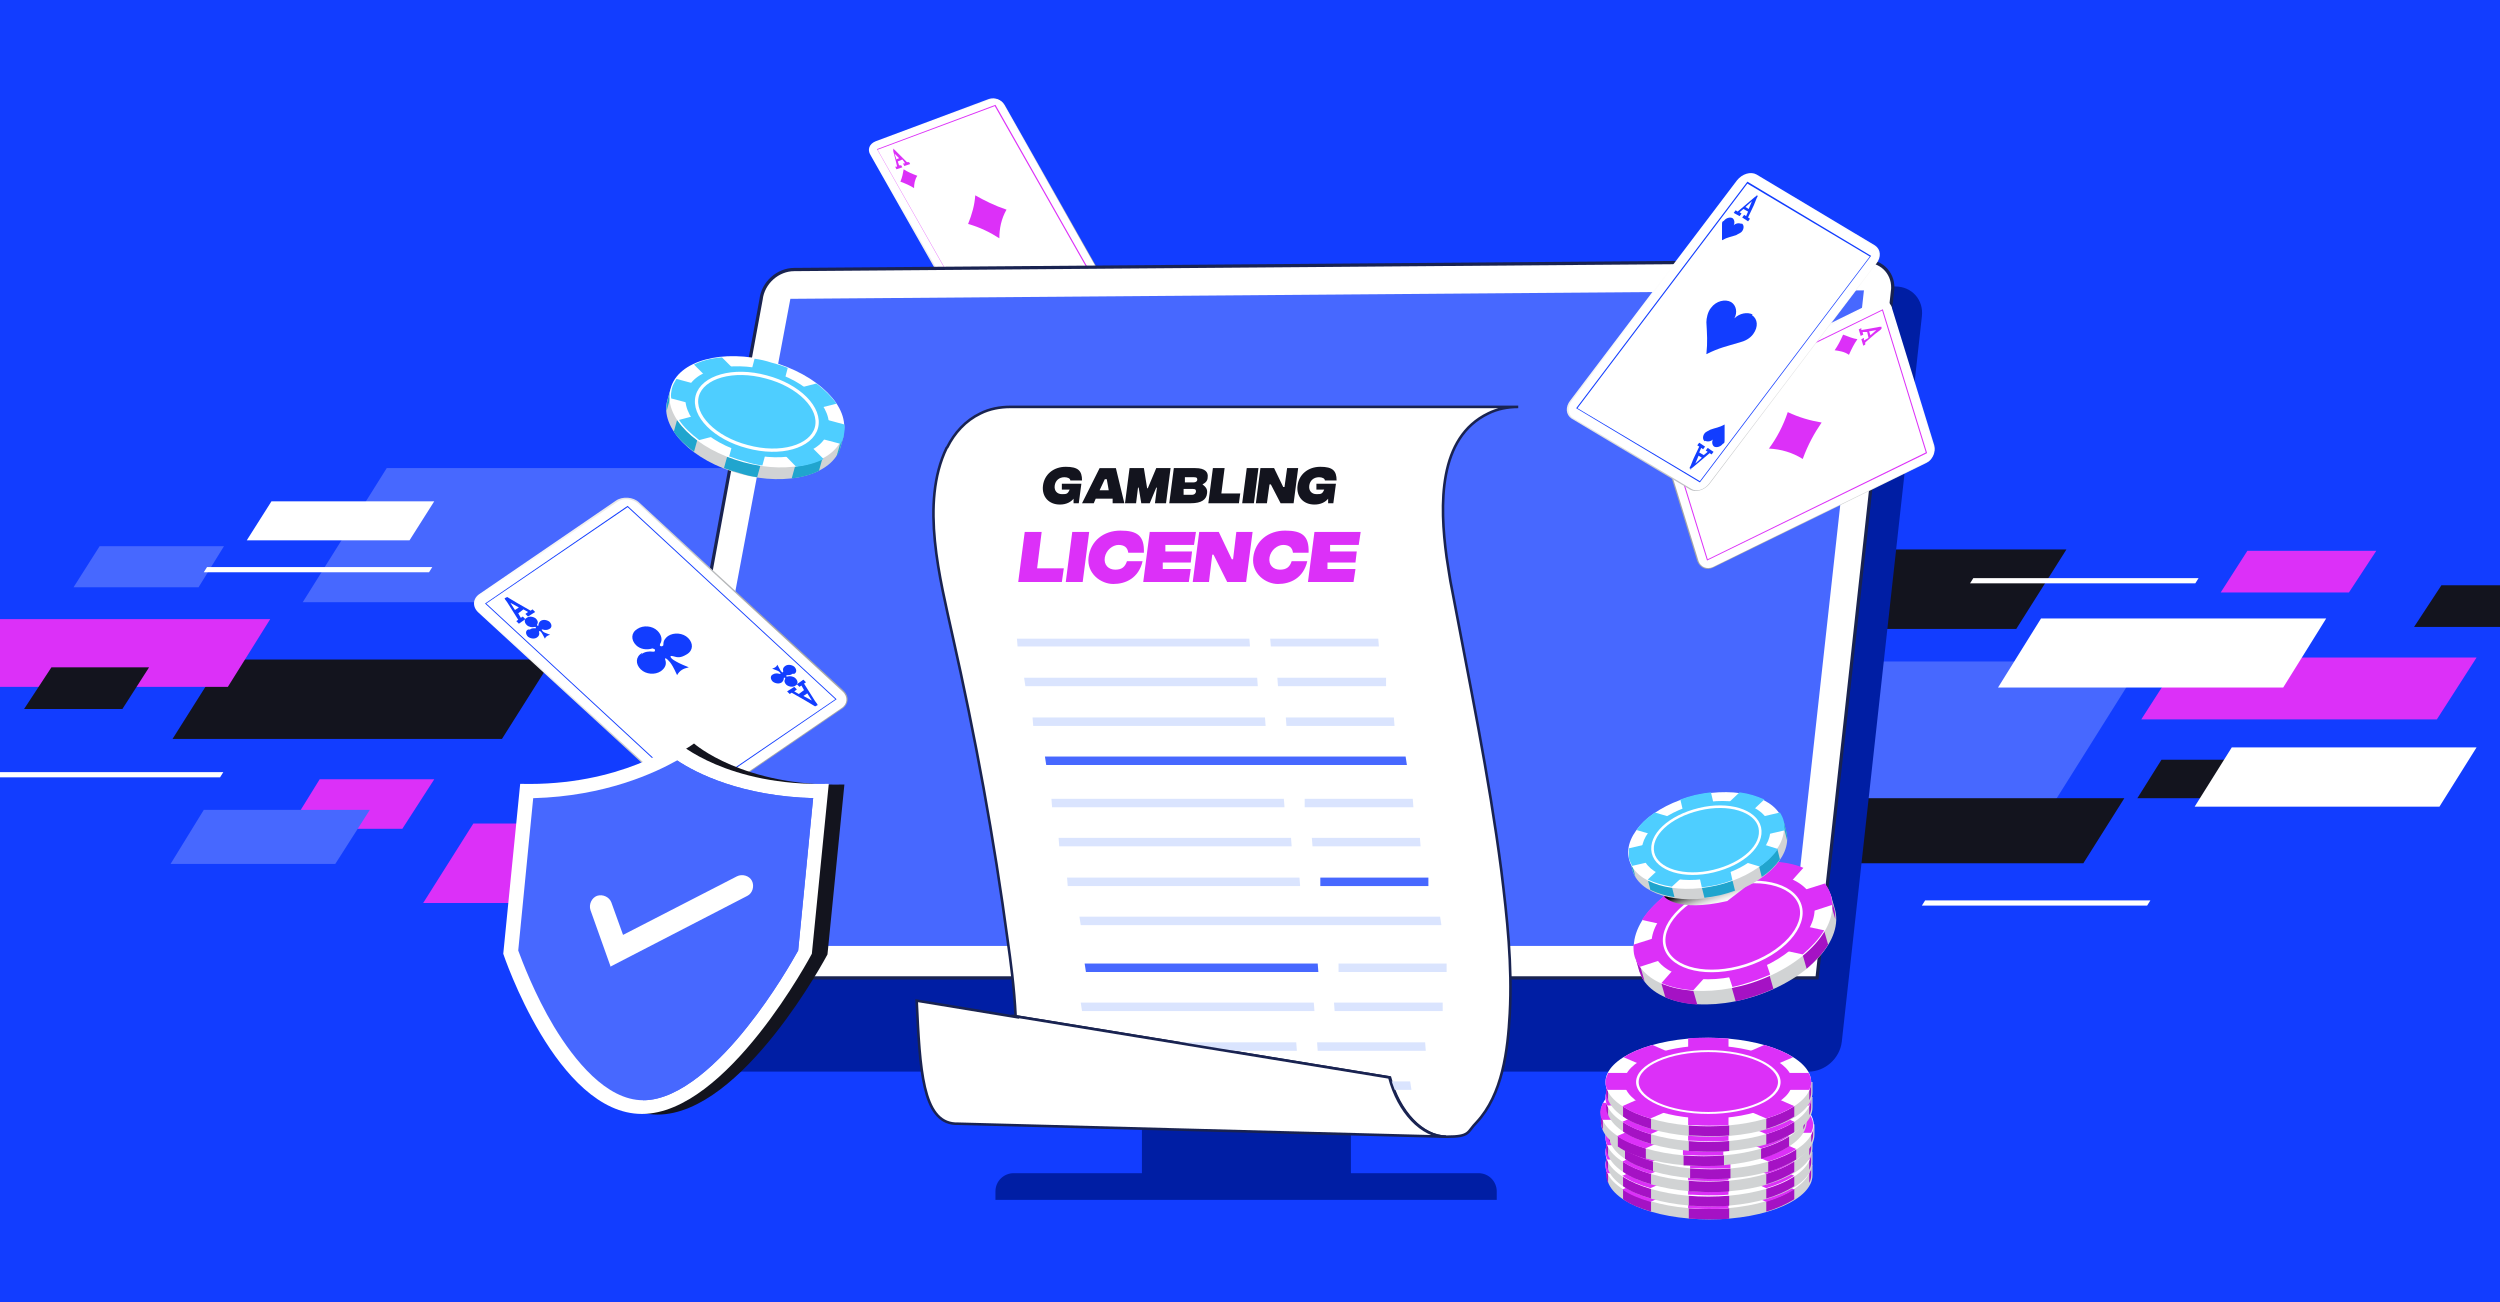 <?xml version="1.0" encoding="UTF-8"?>
<svg xmlns="http://www.w3.org/2000/svg" version="1.1" xmlns:xlink="http://www.w3.org/1999/xlink" viewBox="0 0 384 200">
  <rect x="0" y="0" width="384" height="200" fill="#333333" stroke="none"/>
  <!-- Generator: Adobe Illustrator 29.3.0, SVG Export Plug-In . SVG Version: 2.1.0 Build 146)  -->
  <defs>
    <style>
      .st0 {
        fill: #d1d3d4;
      }

      .st0, .st1, .st2, .st3, .st4, .st5, .st6, .st7 {
        fill-rule: evenodd;
      }

      .st8 {
        fill: url(#Gradient_bez_nazwy_5);
        mix-blend-mode: multiply;
      }

      .st8, .st9 {
        isolation: isolate;
      }

      .st10, .st5 {
        fill: #123dff;
      }

      .st11, .st1, .st12, .st13 {
        fill: #fff;
      }

      .st14, .st6 {
        fill: #dc30f8;
      }

      .st15 {
        stroke-width: .5px;
      }

      .st15, .st16 {
        fill: none;
        stroke: #fff;
      }

      .st15, .st16, .st12, .st13 {
        stroke-miterlimit: 10;
      }

      .st17 {
        fill: #2869eb;
      }

      .st2 {
        fill: url(#Gradient_bez_nazwy_41);
      }

      .st3 {
        fill: url(#Gradient_bez_nazwy_42);
      }

      .st18 {
        fill: #a512c4;
      }

      .st19 {
        fill: #20a5ce;
      }

      .st16 {
        stroke-width: .4px;
      }

      .st4 {
        fill: url(#Gradient_bez_nazwy_43);
      }

      .st20 {
        fill: #4768ff;
      }

      .st21 {
        fill: #dae4fe;
      }

      .st12 {
        stroke-width: .4px;
      }

      .st12, .st13 {
        stroke: #192351;
      }

      .st22 {
        fill: #13141e;
      }

      .st13 {
        stroke-width: .5px;
      }

      .st7 {
        fill: url(#Gradient_bez_nazwy_4);
      }

      .st23 {
        fill: #001ea4;
      }

      .st24 {
        fill: #4eceff;
      }
    </style>
    <linearGradient id="Gradient_bez_nazwy_4" data-name="Gradient bez nazwy 4" x1="134.6" y1="178.3" x2="164.3" y2="161.4" gradientTransform="translate(0 202) scale(1 -1)" gradientUnits="userSpaceOnUse">
      <stop offset="0" stop-color="#fff"/>
      <stop offset=".2" stop-color="#fbfbfb"/>
      <stop offset=".4" stop-color="#efeff0"/>
      <stop offset=".6" stop-color="#dbdcdd"/>
      <stop offset=".8" stop-color="#bfc1c3"/>
      <stop offset="1" stop-color="#a6a8ab"/>
    </linearGradient>
    <linearGradient id="Gradient_bez_nazwy_41" data-name="Gradient bez nazwy 4" x1="68.1" y1="111.3" x2="113" y2="98.7" xlink:href="#Gradient_bez_nazwy_4"/>
    <linearGradient id="Gradient_bez_nazwy_5" data-name="Gradient bez nazwy 5" x1="265.8" y1="62.9" x2="264.4" y2="67" gradientTransform="translate(0 202) scale(1 -1)" gradientUnits="userSpaceOnUse">
      <stop offset="0" stop-color="#fff"/>
      <stop offset=".2" stop-color="#fbfbfb"/>
      <stop offset=".3" stop-color="#f1f1f1"/>
      <stop offset=".4" stop-color="#dfdfdf"/>
      <stop offset=".5" stop-color="#c6c6c6"/>
      <stop offset=".6" stop-color="#a6a6a6"/>
      <stop offset=".7" stop-color="#7f7f7f"/>
      <stop offset=".8" stop-color="#515151"/>
      <stop offset=".9" stop-color="#1c1c1c"/>
      <stop offset="1" stop-color="#000"/>
    </linearGradient>
    <linearGradient id="Gradient_bez_nazwy_42" data-name="Gradient bez nazwy 4" x1="-230" y1="-655.6" x2="-194.7" y2="-675.6" gradientTransform="translate(929.1 315.7) rotate(93.4) scale(1 -1)" xlink:href="#Gradient_bez_nazwy_4"/>
    <linearGradient id="Gradient_bez_nazwy_43" data-name="Gradient bez nazwy 4" x1="261.2" y1="164.2" x2="272.3" y2="122.6" xlink:href="#Gradient_bez_nazwy_4"/>
  </defs>
  <g class="st9">
    <g id="Warstwa_1">
      <path class="st10" d="M416.1-4H-34.6v206.1h450.7V-4h0Z"/>
      <path class="st20" d="M59.3,71.9h84.9l-12.9,20.6H46.5l12.9-20.6Z"/>
      <path class="st14" d="M275.6,109.3h-21.6l4.5-7.1h21.6l-4.5,7.1Z"/>
      <path class="st20" d="M283.8,105.4h-19.2l4-6.3h19.1l-3.9,6.3Z"/>
      <path class="st20" d="M30.5,90.2H11.3l4-6.3h19.1l-3.9,6.3Z"/>
      <path class="st20" d="M215.8,101.6h113.3l-17.2,27.4h-113.3l17.2-27.4Z"/>
      <path class="st14" d="M380.4,101h-45.4l-6.1,9.5h45.4l6.1-9.5Z"/>
      <path class="st22" d="M34.2,101.3h50.6l-7.7,12.2H26.5l7.7-12.2Z"/>
      <path class="st22" d="M266.8,84.4h50.6l-7.7,12.2h-50.6l7.7-12.2Z"/>
      <path class="st14" d="M72.7,126.5h50.6l-7.7,12.2h-50.6l7.7-12.2Z"/>
      <path class="st22" d="M285.1,122.6h41.2l-6.3,10h-41.2l6.3-10Z"/>
      <path class="st11" d="M295.7,138.3h34.6l-.5.8h-34.6l.5-.8Z"/>
      <path class="st11" d="M303.1,88.8h34.6l-.5.8h-34.6l.5-.8Z"/>
      <path class="st11" d="M31.8,87.1h34.6l-.5.8H31.3l.5-.8Z"/>
      <path class="st11" d="M-.3,118.6h34.6l-.5.8H-.7l.5-.8Z"/>
      <path class="st22" d="M342.1,122.6h-13.8l3.7-5.9h13.8l-3.8,5.9Z"/>
      <path class="st14" d="M345.2,84.6h19.8l-4.2,6.4h-19.7l4.1-6.4Z"/>
      <path class="st14" d="M61.9,127.3h-17.5l4.7-7.6h17.6l-4.9,7.6h0Z"/>
      <path class="st20" d="M31.4,124.4h25.4l-5.3,8.3h-25.3l5.1-8.3h0Z"/>
      <path class="st11" d="M313.5,95h43.8l-6.6,10.6h-43.8l6.6-10.6Z"/>
      <path class="st14" d="M-1.4,95.1h42.9l-6.5,10.4H-7.9l6.5-10.4Z"/>
      <path class="st11" d="M374.6,123.9h-37.5l5.7-9.1h37.6l-5.7,9.1h0Z"/>
      <path class="st11" d="M62.9,83h-25l3.8-6h25l-3.8,6h0Z"/>
      <path class="st22" d="M7.9,102.5h15l-4.1,6.4H3.7l4.2-6.4Z"/>
      <path class="st22" d="M375,89.9h15l-4.1,6.4h-15.1l4.2-6.4Z"/>
      <g>
        <path class="st7" d="M134.5,21.7l17.4-6.5c.9-.3,1.9.1,2.4.9l15.2,26.8c.5.8.2,1.7-.8,2.1l-17.4,6.5c-.9.3-1.9-.1-2.4-.9l-15.2-26.8c-.5-.8-.2-1.7.8-2.1h0Z"/>
        <path class="st1" d="M134.6,21.8l17.4-6.5c.8-.3,1.8,0,2.2.8l15.2,26.8c.4.8.1,1.6-.7,1.9l-17.4,6.5c-.8.3-1.8,0-2.2-.8l-15.2-26.8c-.4-.8-.1-1.6.7-1.9Z"/>
        <path class="st6" d="M134.7,22.9l18.2-6.8,15.6,27.5-18.2,6.8-15.6-27.5ZM134.8,23l15.5,27.3,18-6.7-15.5-27.3-18,6.7Z"/>
        <path class="st6" d="M136.9,22.9h.3c0-.1.3.2.3.2l.6.6,1.2,1.2h.3c0-.1.2.3.2.3l-.9.3-.2-.4h.3c0-.1-.4-.6-.4-.6l-.7.3.2.6h.3c0-.1.2.3.2.3l-.9.3-.2-.4h.3c0-.1-.6-2.4-.6-2.4v-.4c-.1,0,0,.1,0,.1ZM137.6,24.5l.5-.2-.7-.7.3.9Z"/>
        <path class="st6" d="M148.7,34.4c.6-1.5,1-2.9,1.1-4.4,1.4.8,3,1.6,4.8,2.2-.8,1.4-1.1,2.9-1.1,4.4-1.4-.9-3-1.7-4.8-2.2Z"/>
        <path class="st6" d="M138.3,27.9c.3-.7.4-1.3.5-1.9.6.4,1.3.7,2.1,1-.4.6-.5,1.3-.5,1.9-.6-.4-1.3-.7-2.1-1Z"/>
      </g>
      <g>
        <g>
          <rect class="st23" x="175.4" y="134.7" width="32.1" height="46.8"/>
          <path class="st23" d="M155.7,180.2h71.4c1.6,0,2.8,1.3,2.8,2.8v1.3h-77v-1.3c0-1.6,1.3-2.8,2.8-2.8Z"/>
        </g>
        <path class="st23" d="M295.2,48.6l-12.3,111.4c-.3,2.6-2.6,4.6-5.1,4.6H105.6c-2.6,0-4.4-2.1-4.1-4.6l19.9-110.1c.3-2.6,2.6-4.6,5.1-4.6l164.6-1.3c2.6,0,4.4,2.1,4.1,4.6Z"/>
        <g>
          <path class="st23" d="M290.7,44.6l-12.3,111.4c-.3,2.6-2.6,4.6-5.1,4.6H101.1c-2.6,0-4.4-2.1-4.1-4.6l19.9-110.1c.3-2.6,2.6-4.6,5.1-4.6l164.6-1.3c2.6,0,4.4,2.1,4.1,4.6Z"/>
          <path class="st13" d="M290.7,44.6l-11.6,105.6H97.7s19.2-104.2,19.2-104.2c.3-2.6,2.6-4.6,5.1-4.6l164.6-1.3c2.6,0,4.4,2.1,4.1,4.6Z"/>
          <polygon class="st20" points="102.7 145.3 275.2 145.3 275.2 145.2 286.3 44.6 121.4 45.9 102.7 145.3"/>
        </g>
      </g>
      <g>
        <g>
          <path class="st12" d="M145.4,68.8c-4.1,8.5-1,20.1.9,28.8,3.5,15.5,6.4,31.3,8.5,47,.4,2.8,1,7.1,1.2,11.5l57.5,9.4c1.4,5.3,5,9.1,8.7,9.1s3.1-.7,4.6-2.2c4-4.3,4.8-11.1,5.1-16.7.4-7.4-.4-14.7-1.3-22-1.9-14.6-4.9-28.9-7.6-43.3-.3-1.4-.5-3-.8-4.8-1.1-8.1-1.3-18.4,6.4-22.1,1.4-.7,3-1,4.6-1h-78c-1.6,0-3.2.3-4.6,1-2.3,1.1-4,3-5.1,5.2Z"/>
          <g>
            <g>
              <polygon class="st21" points="156.3 99.3 192 99.3 191.9 98.1 156.2 98.1 156.3 99.3"/>
              <polygon class="st21" points="195.2 99.3 211.8 99.3 211.7 98.1 195.1 98.1 195.2 99.3"/>
            </g>
            <g>
              <polygon class="st21" points="157.5 105.4 193.2 105.4 193.1 104.1 157.3 104.1 157.5 105.4"/>
              <polygon class="st21" points="196.3 105.4 212.9 105.4 212.9 104.1 196.2 104.1 196.3 105.4"/>
            </g>
            <polygon class="st20" points="160.7 117.5 216.1 117.5 215.9 116.2 160.5 116.2 160.7 117.5"/>
            <g>
              <polygon class="st21" points="158.7 111.5 194.4 111.5 194.3 110.2 158.6 110.2 158.7 111.5"/>
              <polygon class="st21" points="197.6 111.5 214.2 111.5 214.1 110.2 197.5 110.2 197.6 111.5"/>
            </g>
            <g>
              <polygon class="st21" points="161.6 124 197.3 124 197.2 122.7 161.5 122.7 161.6 124"/>
              <polygon class="st21" points="200.4 124 217.1 124 217 122.7 200.4 122.7 200.4 124"/>
            </g>
            <g>
              <polygon class="st21" points="162.7 130 198.4 130 198.3 128.7 162.6 128.7 162.7 130"/>
              <polygon class="st21" points="201.6 130 218.2 130 218.1 128.7 201.5 128.7 201.6 130"/>
            </g>
            <polygon class="st21" points="166 142.1 221.4 142.1 221.2 140.8 165.8 140.8 166 142.1"/>
            <g>
              <polygon class="st21" points="164 136.1 199.7 136.1 199.6 134.8 163.9 134.8 164 136.1"/>
              <polygon class="st20" points="202.8 136.1 219.4 136.1 219.4 134.8 202.8 134.8 202.8 136.1"/>
            </g>
            <g>
              <polygon class="st20" points="166.8 149.3 202.5 149.3 202.4 148 166.6 148 166.8 149.3"/>
              <polygon class="st21" points="205.6 149.3 222.2 149.3 222.2 148 205.6 148 205.6 149.3"/>
            </g>
            <g>
              <polygon class="st21" points="166.2 155.3 201.9 155.3 201.8 154 166 154 166.2 155.3"/>
              <polygon class="st21" points="205 155.3 221.6 155.3 221.6 154 204.9 154 205 155.3"/>
            </g>
            <polygon class="st21" points="161.4 167.4 216.8 167.4 216.6 166.1 161.2 166.1 161.4 167.4"/>
            <g>
              <polygon class="st21" points="163.5 161.4 199.2 161.4 199.1 160.1 163.4 160.1 163.5 161.4"/>
              <polygon class="st21" points="202.4 161.4 219 161.4 218.9 160.1 202.3 160.1 202.4 161.4"/>
            </g>
            <g>
              <path class="st22" d="M165.9,77.3h-1v-.7c-.4.5-1.1.9-2.1.9-1.7,0-2.8-1.2-2.6-2.9.2-1.7,1.6-2.9,3.5-2.9s2.5.6,2.5,2.1h-1.8c0-.3-.4-.5-.9-.5-.8,0-1.4.5-1.5,1.3-.1.8.4,1.3,1.1,1.3s.9,0,1.2-.7h-1.2v-.9h3l-.4,3Z"/>
              <path class="st22" d="M170.6,76.6h-2.3l-.3.7h-1.8l2.7-5.4h2.5l1.3,5.4h-1.8v-.7ZM170.3,75.3l-.3-1.7h-.3l-.8,1.7h1.4Z"/>
              <path class="st22" d="M173.5,71.9h2.2l.5,3.1h.1l1.3-3.1h2.2l-.7,5.4h-1.7l.3-2.4h-.1l-1,2.4h-1.3l-.4-2.4h-.1l-.3,2.4h-1.7l.7-5.4Z"/>
              <path class="st22" d="M185.4,75.8c-.1.9-.8,1.5-2.5,1.5h-3.3l.7-5.4h3.3c1.6,0,2,.7,1.9,1.4,0,.6-.4.9-.8,1.1h0c.5.4.8.7.7,1.4ZM183.7,75.5c0-.2,0-.4-.5-.4h-1.4v.9c-.1,0,1.3,0,1.3,0,.4,0,.6-.3.6-.5ZM182,73.3v.8c-.1,0,1.3,0,1.3,0,.4,0,.6-.2.6-.4,0-.2,0-.4-.5-.4h-1.4Z"/>
              <path class="st22" d="M186.3,71.9h1.8l-.5,3.9h2.9l-.2,1.5h-4.7l.7-5.4Z"/>
              <path class="st22" d="M191.5,71.9h1.8l-.7,5.4h-1.8l.7-5.4Z"/>
              <path class="st22" d="M193.7,71.9h2l1.4,2.9h.2l.4-2.9h1.7l-.7,5.4h-2l-1.5-2.9h-.2l-.4,2.9h-1.7l.7-5.4Z"/>
              <path class="st22" d="M205,77.3h-1v-.7c-.4.5-1.1.9-2.1.9-1.7,0-2.8-1.2-2.6-2.9.2-1.7,1.6-2.9,3.5-2.9s2.5.6,2.5,2.1h-1.8c0-.3-.4-.5-.9-.5-.8,0-1.4.5-1.5,1.3-.1.8.4,1.3,1.1,1.3s.9,0,1.2-.7h-1.2v-.9h3l-.4,3Z"/>
            </g>
            <g>
              <path class="st14" d="M157.4,81.7h2.6l-.7,5.6h4.1l-.3,2.1h-6.7l1-7.7Z"/>
              <path class="st14" d="M164.7,81.7h2.6l-1,7.7h-2.6l1-7.7Z"/>
              <path class="st14" d="M167.2,85.6c.3-2.5,2.3-4.1,4.9-4.1s3.7.8,3.6,3.4h-2.4c-.1-.8-.6-1.2-1.5-1.2s-1.9.8-2.1,1.9c-.2,1.2.6,1.9,1.6,1.9s1.5-.4,1.8-1.3h2.4c-.6,2.6-2.6,3.5-4.5,3.5s-4.1-1.6-3.8-4.1Z"/>
              <path class="st14" d="M176.7,81.7h7l-.3,2h-4.4v1c-.1,0,4.1,0,4.1,0l-.2,1.7h-4.3v1c-.1,0,4.3,0,4.3,0l-.3,2h-7l1-7.7Z"/>
              <path class="st14" d="M184.3,81.7h2.9l2,4.2h.2l.5-4.2h2.5l-1,7.7h-2.9l-2.1-4.2h-.2l-.5,4.2h-2.5l1-7.7Z"/>
              <path class="st14" d="M192.5,85.6c.3-2.5,2.3-4.1,4.9-4.1s3.7.8,3.6,3.4h-2.4c-.1-.8-.6-1.2-1.5-1.2s-1.9.8-2.1,1.9c-.2,1.2.6,1.9,1.6,1.9s1.5-.4,1.8-1.3h2.4c-.6,2.6-2.6,3.5-4.5,3.5s-4.1-1.6-3.8-4.1Z"/>
              <path class="st14" d="M202,81.7h7l-.3,2h-4.4v1c-.1,0,4.1,0,4.1,0l-.2,1.7h-4.3v1c-.1,0,4.3,0,4.3,0l-.3,2h-7l1-7.7Z"/>
            </g>
          </g>
        </g>
        <path class="st12" d="M156,156.2l-15.2-2.5c.5,10.6.9,18.6,5.9,18.9h.3s75.1,2,75.1,2h0c-3.7,0-7.3-3.8-8.7-9.1l-57.5-9.4Z"/>
      </g>
      <g>
        <path class="st2" d="M73.7,91.2l20.9-14.3c1-.7,2.7-.6,3.6.3l31.3,28.8c1,.9.9,2.2-.2,2.9l-20.9,14.3c-1,.7-2.7.6-3.6-.3l-31.3-28.8c-1-.9-.9-2.2.2-2.9Z"/>
        <path class="st1" d="M73.9,91.4l20.9-14.3c1-.7,2.4-.5,3.3.3l31.3,28.8c.9.8.8,2-.2,2.6l-20.9,14.3c-1,.7-2.4.5-3.3-.3l-31.3-28.8c-.9-.8-.8-2,.2-2.6Z"/>
        <path class="st5" d="M74.5,92.7l21.9-15,32.1,29.7-21.9,15-32.1-29.7ZM74.7,92.7l31.9,29.5,21.7-14.8-31.9-29.5-21.7,14.8Z"/>
        <path class="st5" d="M77.5,91.9l.4-.2.5.3,1,.6,2.1,1.2.3-.2.4.4-1.1.7-.4-.4.4-.3-.7-.4-.8.6.4.7.3-.2.4.4-1,.7-.4-.4.3-.2-1.7-2.7-.3-.4h0ZM79.1,93.7l.6-.4-1.3-.7.7,1.1h0Z"/>
        <path class="st5" d="M125.6,108.3l-.4.2-.5-.3-1-.6-2.1-1.2-.3.2-.4-.4,1.1-.7.4.4-.4.3.7.4.8-.6-.4-.7-.3.2-.4-.4,1-.7.4.4-.3.2,1.7,2.7.3.4h0ZM124,106.5l-.6.4,1.3.7-.7-1.1h0Z"/>
        <path class="st5" d="M98.5,100.5c.5-.4,1.2-.5,1.8-.4.1,0,.2,0,.2,0,.1-.1.2-.3,0-.4-.2-.1-.3-.1-.3-.1-.9.3-1.9.1-2.5-.5-.8-.8-.8-1.9.2-2.5.9-.6,2.3-.5,3.1.3.6.6.8,1.4.4,2,0,.1-.1.2,0,.3.1.1.3.1.4,0,.1,0,.1-.2.1-.3,0-.5.3-.9.7-1.2.9-.6,2.3-.5,3.1.3s.8,1.9-.2,2.5-1.4.5-2.1.3c-.7-.2-.4.3.1.6.5.3.8.5,2.3,1.1-.9.2-1.4.5-1.8,1.2-.6-1.3-.8-1.6-1.1-2-.5-.6-.9-.8-.7-.3.2.6,0,1.2-.7,1.7-.9.6-2.3.5-3.1-.3s-.8-1.9.2-2.5v.2Z"/>
        <path class="st5" d="M81.4,96.7c.2-.2.5-.2.8-.2h.1c0,0,0-.1,0-.2,0,0-.2,0-.2,0-.4.1-.9,0-1.2-.3-.4-.4-.4-.9,0-1.1.4-.3,1-.2,1.4.1.3.3.4.6.2.9v.2s.2,0,.2,0h0c0-.3.1-.5.3-.7.4-.3,1-.2,1.4.1.4.4.4.9,0,1.1-.3.2-.7.2-1,.1-.3-.1-.2.1,0,.3.2.2.4.2,1.1.5-.4.1-.7.3-.8.6-.3-.6-.4-.7-.5-.9-.2-.3-.4-.4-.4-.1.1.3,0,.6-.3.8-.4.3-1,.2-1.4-.1-.4-.4-.4-.9,0-1.1h.1Z"/>
        <path class="st5" d="M121.7,103.5c-.2.2-.5.2-.8.2h-.1c0,0,0,.1,0,.2s.2,0,.2,0c.4-.1.9,0,1.2.3.4.4.4.9,0,1.1-.4.3-1,.2-1.4-.1-.3-.3-.4-.6-.2-.9v-.2c0,0-.2,0-.2,0h0c0,.3-.1.5-.3.7-.4.3-1,.2-1.4-.1-.4-.4-.4-.9,0-1.1.3-.2.7-.2,1-.1s.2-.1,0-.3c-.2-.2-.4-.2-1.1-.5.4-.1.7-.3.8-.6.3.6.4.7.5.9.2.3.4.4.4.1-.1-.3,0-.6.3-.8.4-.3,1-.2,1.4.1.4.4.4.9,0,1.1h-.1Z"/>
      </g>
      <g>
        <path class="st22" d="M252.5,163.4h9.3l-2.5,4h-9.4l2.6-4Z"/>
        <g>
          <path class="st0" d="M277.8,178.9c-1.7-3-7.8-5.3-15.3-5.3s-13.6,2.2-15.3,5.3h-.4v1.6c0,3.8,7,6.8,15.8,6.8s15.8-3.1,15.8-6.8v-1.6h-.5Z"/>
          <path class="st18" d="M249.3,182.6v1.6c1.1.8,2.6,1.4,4.3,1.9v-1.6l-4.3-1.9Z"/>
          <path class="st18" d="M259.4,185.6v1.6c1,0,2,.1,3.1.1s2.1,0,3.1-.1v-1.6h-6.1Z"/>
          <path class="st18" d="M271.3,184.5v1.6c1.7-.5,3.2-1.2,4.3-1.9v-1.6l-4.3,1.9Z"/>
          <path class="st18" d="M278.2,178.9h-.3v2.8c.2-.4.3-.8.3-1.2v-1.6Z"/>
          <path class="st18" d="M247,178.9h-.3v1.6c0,.4.1.8.3,1.2v-2.8Z"/>
          <path class="st11" d="M262.4,185.7c8.7,0,15.8-3.1,15.8-6.8s-7.1-6.8-15.8-6.8-15.8,3.1-15.8,6.8,7.1,6.8,15.8,6.8Z"/>
          <path class="st14" d="M277.9,180.2c.2-.4.3-.8.3-1.2s-.1-.9-.4-1.4h-8l5.6-2.4c-1.2-.8-2.7-1.4-4.4-1.9l-5.5,2.4v-3.4c-1,0-2-.1-3.1-.1s-2.1,0-3.1.1v3.4l-5.5-2.4c-1.7.5-3.2,1.1-4.4,1.9l5.6,2.4h-8c-.2.5-.4.9-.4,1.4s.1.8.3,1.2h8l-5.7,2.5c1.1.8,2.6,1.4,4.3,1.9l5.8-2.5v3.5c1,0,2,.1,3.1.1s2.1,0,3.1-.1v-3.5l5.8,2.5c1.7-.5,3.2-1.2,4.3-1.9l-5.7-2.5h8-.1Z"/>
          <path class="st17" d="M262.4,184.5c7.1,0,12.9-2.5,12.9-5.6s-5.8-5.6-12.9-5.6-12.9,2.5-12.9,5.6,5.8,5.6,12.9,5.6Z"/>
          <path class="st11" d="M262.4,183.8c-6.1,0-11.1-2.2-11.1-4.9s5-4.9,11.1-4.9,11.1,2.2,11.1,4.9-5,4.9-11.1,4.9ZM262.4,174.3c-5.9,0-10.7,2.1-10.7,4.6s4.8,4.6,10.7,4.6,10.7-2.1,10.7-4.6-4.8-4.6-10.7-4.6Z"/>
        </g>
        <path class="st0" d="M277.8,176.9c-1.7-3-7.8-5.3-15.3-5.3s-13.6,2.2-15.3,5.3h-.4v1.6c0,3.8,7,6.8,15.8,6.8s15.8-3.1,15.8-6.8v-1.6h-.5Z"/>
        <path class="st18" d="M249.3,180.6v1.6c1.1.8,2.6,1.4,4.3,1.9v-1.6l-4.3-1.9Z"/>
        <path class="st18" d="M259.4,183.6v1.6c1,0,2,.1,3.1.1s2.1,0,3.1-.1v-1.6h-6.1Z"/>
        <path class="st18" d="M271.3,182.5v1.6c1.7-.5,3.2-1.2,4.3-1.9v-1.6l-4.3,1.9Z"/>
        <path class="st18" d="M278.2,176.9h-.3v2.8c.2-.4.3-.8.3-1.2v-1.6Z"/>
        <path class="st18" d="M247,176.9h-.3v1.6c0,.4.1.8.3,1.2v-2.8Z"/>
        <path class="st11" d="M262.4,183.8c8.7,0,15.8-3.1,15.8-6.8s-7.1-6.8-15.8-6.8-15.8,3.1-15.8,6.8,7.1,6.8,15.8,6.8Z"/>
        <path class="st14" d="M277.9,178.1c.2-.4.3-.8.3-1.2s-.1-.9-.4-1.4h-8l5.6-2.4c-1.2-.8-2.7-1.4-4.4-1.9l-5.5,2.4v-3.4c-1,0-2-.1-3.1-.1s-2.1,0-3.1.1v3.4l-5.5-2.4c-1.7.5-3.2,1.1-4.4,1.9l5.6,2.4h-8c-.2.5-.4.9-.4,1.4s.1.8.3,1.2h8l-5.7,2.5c1.1.8,2.6,1.4,4.3,1.9l5.8-2.5v3.5c1,0,2,.1,3.1.1s2.1,0,3.1-.1v-3.5l5.8,2.5c1.7-.5,3.2-1.2,4.3-1.9l-5.7-2.5h8-.1Z"/>
        <path class="st17" d="M262.4,182.5c7.1,0,12.9-2.5,12.9-5.6s-5.8-5.6-12.9-5.6-12.9,2.5-12.9,5.6,5.8,5.6,12.9,5.6Z"/>
        <path class="st11" d="M262.4,181.7c-6.1,0-11.1-2.2-11.1-4.9s5-4.9,11.1-4.9,11.1,2.2,11.1,4.9-5,4.9-11.1,4.9ZM262.4,172.3c-5.9,0-10.7,2.1-10.7,4.6s4.8,4.6,10.7,4.6,10.7-2.1,10.7-4.6-4.8-4.6-10.7-4.6Z"/>
        <path class="st0" d="M277.8,174.7c-1.7-3-7.8-5.3-15.3-5.3s-13.6,2.2-15.3,5.3h-.4v1.6c0,3.8,7,6.8,15.8,6.8s15.8-3.1,15.8-6.8v-1.6h-.5Z"/>
        <path class="st18" d="M249.3,178.4v1.6c1.1.8,2.6,1.4,4.3,1.9v-1.6l-4.3-1.9Z"/>
        <path class="st18" d="M259.4,181.4v1.6c1,0,2,.1,3.1.1s2.1,0,3.1-.1v-1.6h-6.1Z"/>
        <path class="st18" d="M271.3,180.3v1.6c1.7-.5,3.2-1.2,4.3-1.9v-1.6l-4.3,1.9Z"/>
        <path class="st18" d="M278.2,174.7h-.3v2.8c.2-.4.3-.8.3-1.2v-1.6Z"/>
        <path class="st18" d="M247,174.7h-.3v1.6c0,.4.1.8.3,1.2v-2.8Z"/>
        <path class="st11" d="M262.4,181.5c8.7,0,15.8-3.1,15.8-6.8s-7.1-6.8-15.8-6.8-15.8,3.1-15.8,6.8,7.1,6.8,15.8,6.8Z"/>
        <path class="st14" d="M277.9,175.9c.2-.4.3-.8.3-1.2s-.1-.9-.4-1.4h-8l5.6-2.4c-1.2-.8-2.7-1.4-4.4-1.9l-5.5,2.4v-3.4c-1,0-2-.1-3.1-.1s-2.1,0-3.1.1v3.4l-5.5-2.4c-1.7.5-3.2,1.1-4.4,1.9l5.6,2.4h-8c-.2.5-.4.9-.4,1.4s.1.8.3,1.2h8l-5.7,2.5c1.1.8,2.6,1.4,4.3,1.9l5.8-2.5v3.5c1,0,2,.1,3.1.1s2.1,0,3.1-.1v-3.5l5.8,2.5c1.7-.5,3.2-1.2,4.3-1.9l-5.7-2.5h8-.1Z"/>
        <path class="st17" d="M262.4,180.3c7.1,0,12.9-2.5,12.9-5.6s-5.8-5.6-12.9-5.6-12.9,2.5-12.9,5.6,5.8,5.6,12.9,5.6Z"/>
        <path class="st11" d="M262.4,179.6c-6.1,0-11.1-2.2-11.1-4.9s5-4.9,11.1-4.9,11.1,2.2,11.1,4.9-5,4.9-11.1,4.9ZM262.4,170.1c-5.9,0-10.7,2.1-10.7,4.6s4.8,4.6,10.7,4.6,10.7-2.1,10.7-4.6-4.8-4.6-10.7-4.6Z"/>
        <path class="st0" d="M278.1,172.7c-1.7-3-7.8-5.3-15.3-5.3s-13.6,2.2-15.3,5.3h-.4v1.6c0,3.8,7,6.8,15.8,6.8s15.8-3.1,15.8-6.8v-1.6h-.5Z"/>
        <path class="st18" d="M249.6,176.4v1.6c1.1.8,2.6,1.4,4.3,1.9v-1.6l-4.3-1.9Z"/>
        <path class="st18" d="M259.6,179.4v1.6c1,0,2,.1,3.1.1s2.1,0,3.1-.1v-1.6h-6.1Z"/>
        <path class="st18" d="M271.6,178.4v1.6c1.7-.5,3.2-1.2,4.3-1.9v-1.6l-4.3,1.9Z"/>
        <path class="st18" d="M278.5,172.7h-.3v2.8c.2-.4.3-.8.3-1.2v-1.6Z"/>
        <path class="st18" d="M247.3,172.7h-.3v1.6c0,.4.1.8.3,1.2v-2.8Z"/>
        <path class="st11" d="M262.8,179.6c8.7,0,15.8-3.1,15.8-6.8s-7.1-6.8-15.8-6.8-15.8,3.1-15.8,6.8,7.1,6.8,15.8,6.8Z"/>
        <path class="st14" d="M278.2,174c.2-.4.3-.8.3-1.2s-.1-.9-.4-1.4h-8l5.6-2.4c-1.2-.8-2.7-1.4-4.4-1.9l-5.5,2.4v-3.4c-1,0-2-.1-3.1-.1s-2.1,0-3.1.1v3.4l-5.5-2.4c-1.7.5-3.2,1.1-4.4,1.9l5.6,2.4h-8c-.2.5-.4.9-.4,1.4s.1.8.3,1.2h8l-5.7,2.5c1.1.8,2.6,1.4,4.3,1.9l5.8-2.5v3.5c1,0,2,.1,3.1.1s2.1,0,3.1-.1v-3.5l5.8,2.5c1.7-.5,3.2-1.2,4.3-1.9l-5.7-2.5h8-.1Z"/>
        <path class="st17" d="M262.8,178.3c7.1,0,12.9-2.5,12.9-5.6s-5.8-5.6-12.9-5.6-12.9,2.5-12.9,5.6,5.8,5.6,12.9,5.6Z"/>
        <path class="st11" d="M262.8,177.6c-6.1,0-11.1-2.2-11.1-4.9s5-4.9,11.1-4.9,11.1,2.2,11.1,4.9-5,4.9-11.1,4.9ZM262.8,168.1c-5.9,0-10.7,2.1-10.7,4.6s4.8,4.6,10.7,4.6,10.7-2.1,10.7-4.6-4.8-4.6-10.7-4.6Z"/>
        <path class="st0" d="M276.9,170.7c-1.7-3-7.8-5.3-15.3-5.3s-13.6,2.2-15.3,5.3h-.4v1.6c0,3.8,7,6.8,15.8,6.8s15.8-3.1,15.8-6.8v-1.6h-.5Z"/>
        <path class="st18" d="M248.5,174.5v1.6c1.1.8,2.6,1.4,4.3,1.9v-1.6l-4.3-1.9Z"/>
        <path class="st18" d="M258.6,177.4v1.6c1,0,2,.1,3.1.1s2.1,0,3.1-.1v-1.6h-6.1Z"/>
        <path class="st18" d="M270.5,176.4v1.6c1.7-.5,3.2-1.2,4.3-1.9v-1.6l-4.3,1.9Z"/>
        <path class="st18" d="M277.3,170.7h-.3v2.8c.2-.4.3-.8.3-1.2v-1.6Z"/>
        <path class="st18" d="M246.2,170.7h-.3v1.6c0,.4.1.8.3,1.2v-2.8Z"/>
        <path class="st11" d="M261.7,177.6c8.7,0,15.8-3.1,15.8-6.8s-7.1-6.8-15.8-6.8-15.8,3.1-15.8,6.8,7.1,6.8,15.8,6.8Z"/>
        <path class="st14" d="M277.1,172c.2-.4.3-.8.3-1.2s-.1-.9-.4-1.4h-8l5.6-2.4c-1.2-.8-2.7-1.4-4.4-1.9l-5.5,2.4v-3.4c-1,0-2-.1-3.1-.1s-2.1,0-3.1.1v3.4l-5.5-2.4c-1.7.5-3.2,1.1-4.4,1.9l5.6,2.4h-8c-.2.5-.4.9-.4,1.4s.1.8.3,1.2h8l-5.7,2.5c1.1.8,2.6,1.4,4.3,1.9l5.8-2.5v3.5c1,0,2,.1,3.1.1s2.1,0,3.1-.1v-3.5l5.8,2.5c1.7-.5,3.2-1.2,4.3-1.9l-5.7-2.5h8-.1Z"/>
        <path class="st17" d="M261.7,176.3c7.1,0,12.9-2.5,12.9-5.6s-5.8-5.6-12.9-5.6-12.9,2.5-12.9,5.6,5.8,5.6,12.9,5.6Z"/>
        <path class="st11" d="M261.7,175.6c-6.1,0-11.1-2.2-11.1-4.9s5-4.9,11.1-4.9,11.1,2.2,11.1,4.9-5,4.9-11.1,4.9ZM261.7,166.1c-5.9,0-10.7,2.1-10.7,4.6s4.8,4.6,10.7,4.6,10.7-2.1,10.7-4.6-4.8-4.6-10.7-4.6Z"/>
        <path class="st0" d="M277.8,168.5c-1.7-3-7.8-5.3-15.3-5.3s-13.6,2.2-15.3,5.3h-.4v1.6c0,3.8,7,6.8,15.8,6.8s15.8-3.1,15.8-6.8v-1.6h-.5Z"/>
        <path class="st18" d="M249.3,172.2v1.6c1.1.8,2.6,1.4,4.3,1.9v-1.6l-4.3-1.9Z"/>
        <path class="st18" d="M259.4,175.2v1.6c1,0,2,.1,3.1.1s2.1,0,3.1-.1v-1.6h-6.1Z"/>
        <path class="st18" d="M271.3,174.2v1.6c1.7-.5,3.2-1.2,4.3-1.9v-1.6l-4.3,1.9Z"/>
        <path class="st18" d="M278.2,168.5h-.3v2.8c.2-.4.3-.8.3-1.2v-1.6Z"/>
        <path class="st18" d="M247,168.5h-.3v1.6c0,.4.1.8.3,1.2v-2.8Z"/>
        <path class="st11" d="M262.4,175.4c8.7,0,15.8-3.1,15.8-6.8s-7.1-6.8-15.8-6.8-15.8,3.1-15.8,6.8,7.1,6.8,15.8,6.8Z"/>
        <path class="st14" d="M277.9,169.8c.2-.4.3-.8.3-1.2s-.1-.9-.4-1.4h-8l5.6-2.4c-1.2-.8-2.7-1.4-4.4-1.9l-5.5,2.4v-3.4c-1,0-2-.1-3.1-.1s-2.1,0-3.1.1v3.4l-5.5-2.4c-1.7.5-3.2,1.1-4.4,1.9l5.6,2.4h-8c-.2.5-.4.9-.4,1.4s.1.8.3,1.2h8l-5.7,2.5c1.1.8,2.6,1.4,4.3,1.9l5.8-2.5v3.5c1,0,2,.1,3.1.1s2.1,0,3.1-.1v-3.5l5.8,2.5c1.7-.5,3.2-1.2,4.3-1.9l-5.7-2.5h8-.1Z"/>
        <path class="st17" d="M262.4,174.1c7.1,0,12.9-2.5,12.9-5.6s-5.8-5.6-12.9-5.6-12.9,2.5-12.9,5.6,5.8,5.6,12.9,5.6Z"/>
        <path class="st11" d="M262.4,173.4c-6.1,0-11.1-2.2-11.1-4.9s5-4.9,11.1-4.9,11.1,2.2,11.1,4.9-5,4.9-11.1,4.9ZM262.4,163.9c-5.9,0-10.7,2.1-10.7,4.6s4.8,4.6,10.7,4.6,10.7-2.1,10.7-4.6-4.8-4.6-10.7-4.6Z"/>
        <path class="st0" d="M277.8,166.2c-1.7-3-7.8-5.3-15.3-5.3s-13.6,2.2-15.3,5.3h-.4v1.6c0,3.8,7,6.8,15.8,6.8s15.8-3.1,15.8-6.8v-1.6h-.5Z"/>
        <path class="st18" d="M249.3,169.9v1.6c1.1.8,2.6,1.4,4.3,1.9v-1.6l-4.3-1.9Z"/>
        <path class="st18" d="M259.4,172.8v1.6c1,0,2,.1,3.1.1s2.1,0,3.1-.1v-1.6h-6.1Z"/>
        <path class="st18" d="M271.3,171.8v1.6c1.7-.5,3.2-1.2,4.3-1.9v-1.6l-4.3,1.9Z"/>
        <path class="st18" d="M278.2,166.2h-.3v2.8c.2-.4.3-.8.3-1.2v-1.6Z"/>
        <path class="st18" d="M247,166.2h-.3v1.6c0,.4.1.8.3,1.2v-2.8Z"/>
        <path class="st11" d="M262.4,173c8.7,0,15.8-3.1,15.8-6.8s-7.1-6.8-15.8-6.8-15.8,3.1-15.8,6.8,7.1,6.8,15.8,6.8Z"/>
        <path class="st14" d="M277.9,167.4c.2-.4.3-.8.3-1.2s-.1-.9-.4-1.4h-8l5.6-2.4c-1.2-.8-2.7-1.4-4.4-1.9l-5.5,2.4v-3.4c-1,0-2-.1-3.1-.1s-2.1,0-3.1.1v3.4l-5.5-2.4c-1.7.5-3.2,1.1-4.4,1.9l5.6,2.4h-8c-.2.5-.4.9-.4,1.4s.1.8.3,1.2h8l-5.7,2.5c1.1.8,2.6,1.4,4.3,1.9l5.8-2.5v3.5c1,0,2,.1,3.1.1s2.1,0,3.1-.1v-3.5l5.8,2.5c1.7-.5,3.2-1.2,4.3-1.9l-5.7-2.5h8-.1Z"/>
        <path class="st14" d="M262.4,171.8c7.1,0,12.9-2.5,12.9-5.6s-5.8-5.6-12.9-5.6-12.9,2.5-12.9,5.6,5.8,5.6,12.9,5.6Z"/>
        <path class="st11" d="M262.4,171.1c-6.1,0-11.1-2.2-11.1-4.9s5-4.9,11.1-4.9,11.1,2.2,11.1,4.9-5,4.9-11.1,4.9ZM262.4,161.6c-5.9,0-10.7,2.1-10.7,4.6s4.8,4.6,10.7,4.6,10.7-2.1,10.7-4.6-4.8-4.6-10.7-4.6Z"/>
      </g>
      <g>
        <path class="st0" d="M129.2,66.8c-.5-3.8-5.1-7.7-11.3-9.4-6.2-1.7-12.2-.6-14.5,2.4h-.4c0-.1-.5,1.7-.5,1.7-1.2,4.2,3.8,9.3,11.2,11.3,7.4,2,14.2.1,15.4-4.1l.5-1.8h-.4c0-.1,0-.1,0-.1Z"/>
        <path class="st19" d="M104,64.5l-.5,1.8c.7,1.1,1.8,2.1,3.1,3.1l.5-1.8-3.1-3.1Z"/>
        <path class="st19" d="M111.7,70.1l-.5,1.8c.8.3,1.7.6,2.5.8.9.3,1.8.5,2.6.6l.5-1.8-5.2-1.4h0Z"/>
        <path class="st19" d="M122.1,71.7l-.5,1.8c1.6-.2,3.1-.6,4.2-1.2l.5-1.8-4.2,1.2Z"/>
        <path class="st19" d="M129.6,66.9h-.3c0,0-.3,1.4-.3,1.4l-.5,1.8c.3-.4.5-.8.6-1.4l.5-1.8Z"/>
        <path class="st19" d="M103.3,59.8h-.3c0,0-.5,1.8-.5,1.8-.1.5-.2,1-.1,1.5l.5-1.8.4-1.4Z"/>
        <path class="st11" d="M129.5,66.8c1.2-4.3-3.9-9.3-11.2-11.3-7.3-2-14.2-.1-15.3,4.2-1.2,4.3,3.9,9.3,11.2,11.3,7.3,2,14.2.1,15.3-4.2Z"/>
        <path class="st24" d="M129,68.3c.3-.4.5-.8.6-1.4.1-.5.2-1.1.1-1.7l-6.7-1.8,5.5-1.4c-.8-1.1-1.8-2.1-3.1-3.1l-5.4,1.4,1-3.8c-.8-.3-1.7-.6-2.5-.8-.9-.3-1.8-.5-2.6-.6l-1,3.8-4-4c-1.6.1-3.1.5-4.3,1.1l4,4-6.7-1.8c-.3.5-.6,1-.7,1.5-.1.5-.2,1-.1,1.5l6.8,1.8-5.6,1.5c.7,1.1,1.8,2.1,3.1,3.1l5.7-1.5-1.1,4c.8.3,1.7.6,2.5.8.9.3,1.8.5,2.6.6l1.1-4,4.1,4.2c1.6-.2,3.1-.6,4.2-1.2l-4.1-4.1,6.8,1.8Z"/>
        <path class="st24" d="M127.2,66.2c.9-3.5-3.2-7.7-9.2-9.3-6-1.6-11.7-.1-12.6,3.4-.9,3.5,3.2,7.7,9.2,9.3,6,1.6,11.7.1,12.6-3.4Z"/>
        <path class="st15" d="M125.4,65.7c.8-3-2.7-6.5-7.7-7.8-5.1-1.4-9.8,0-10.6,2.9-.8,3,2.7,6.5,7.7,7.8,5.1,1.4,9.8,0,10.6-2.9Z"/>
      </g>
      <g>
        <path class="st0" d="M280.7,137.6c-2.8-3.3-9.6-4.2-16.7-1.9-7.1,2.3-12,7-12.4,11.3h-.4c0,.1.6,2.2.6,2.2,1.5,4.8,9.5,6.5,17.8,3.8,8.3-2.7,13.7-8.7,12.2-13.5l-.6-2.1h-.4v.2Z"/>
        <path class="st18" d="M255.2,151.1l.6,2.1c1.4.6,3.1,1,4.9,1.1l-.6-2.1-4.9-1.1Z"/>
        <path class="st18" d="M266,151.7l.6,2.1c1-.2,2-.5,2.9-.8,1-.3,1.9-.7,2.9-1.1l-.6-2.1-5.8,1.9Z"/>
        <path class="st18" d="M276.9,146.7l.6,2.1c1.4-1.2,2.5-2.4,3.3-3.7l-.6-2.1-3.3,3.7Z"/>
        <path class="st18" d="M281.1,137.4h-.3c0,.1.5,1.7.5,1.7l.6,2.1c0-.6,0-1.1-.2-1.7l-.6-2.1h0Z"/>
        <path class="st18" d="M251.5,147h-.3c0,.1.6,2.2.6,2.2.2.5.4,1.1.8,1.5l-.6-2.1-.5-1.6h0Z"/>
        <path class="st11" d="M269,151c8.3-2.7,13.7-8.7,12.2-13.5-1.6-4.8-9.5-6.5-17.8-3.9-8.3,2.7-13.7,8.7-12.2,13.5,1.6,4.8,9.5,6.5,17.8,3.9Z"/>
        <path class="st14" d="M281.4,139.1c0-.6,0-1.1-.2-1.7-.2-.6-.5-1.2-.9-1.7l-7.6,2.4,4.3-4.8c-1.4-.6-3.1-.9-5-1l-4.3,4.8-1.4-4.3c-1,.2-2,.5-2.9.8-1,.3-1.9.7-2.9,1.1l1.4,4.3-6.3-1.4c-1.4,1.2-2.6,2.4-3.4,3.7l6.3,1.4-7.6,2.4c0,.6,0,1.3.2,1.9.2.5.4,1.1.8,1.5l7.7-2.5-4.4,5c1.4.6,3.1,1,4.9,1.1l4.5-5,1.5,4.5c1-.2,2-.5,2.9-.8,1-.3,1.9-.7,2.9-1.1l-1.5-4.5,6.5,1.4c1.4-1.2,2.5-2.4,3.3-3.7l-6.5-1.4,7.7-2.5h0Z"/>
        <path class="st14" d="M268.5,149.4c6.8-2.2,11.3-7.2,10-11.1-1.3-3.9-7.8-5.4-14.6-3.2-6.8,2.2-11.3,7.2-10,11.1,1.3,3.9,7.8,5.4,14.6,3.2Z"/>
        <path class="st16" d="M268.1,148.3c5.7-1.8,9.5-6,8.4-9.3-1.1-3.3-6.6-4.5-12.3-2.7-5.7,1.8-9.5,6-8.4,9.3,1.1,3.3,6.6,4.5,12.3,2.7Z"/>
        <path class="st8" d="M273.1,132.4l-17.5,5.3s1.9,2.5,9.7.7"/>
        <path class="st0" d="M273.7,126.3c-1.9-2.7-7.2-3.8-12.7-2.5-5.6,1.3-9.7,4.7-10.3,8h-.4c0,0,.4,1.7.4,1.7.9,3.8,6.9,5.6,13.5,4.1,6.5-1.5,11.1-5.9,10.2-9.7l-.4-1.6h-.4,0Z"/>
        <path class="st19" d="M253.1,135.1l.4,1.6c1.1.5,2.3.9,3.7,1.1l-.4-1.6-3.7-1.1Z"/>
        <path class="st19" d="M261.4,136.3l.4,1.6c.8-.1,1.5-.2,2.4-.4.8-.2,1.5-.4,2.3-.7l-.4-1.6-4.6,1.1h0Z"/>
        <path class="st19" d="M270.2,133.1l.4,1.6c1.2-.8,2.1-1.7,2.8-2.7l-.4-1.6-2.8,2.7Z"/>
        <path class="st19" d="M274,126.2h-.2l.3,1.3.4,1.6c0-.4,0-.9-.1-1.3l-.4-1.6h0Z"/>
        <path class="st19" d="M250.5,131.8h-.2l.4,1.7c.1.4.3.8.5,1.2l-.4-1.6-.3-1.2h0Z"/>
        <path class="st11" d="M263.7,136c6.5-1.5,11.1-5.9,10.2-9.7-.9-3.8-6.9-5.6-13.5-4.1-6.5,1.5-11.1,5.9-10.2,9.7.9,3.8,6.9,5.6,13.5,4.1Z"/>
        <path class="st24" d="M274.1,127.5c0-.4,0-.9-.1-1.3-.1-.5-.3-.9-.6-1.4l-6,1.4,3.6-3.4c-1.1-.5-2.3-.9-3.8-1.1l-3.6,3.4-.8-3.4c-.8.1-1.5.2-2.4.4-.8.2-1.5.4-2.3.7l.8,3.4-4.7-1.4c-1.2.8-2.2,1.7-2.8,2.7l4.8,1.4-6,1.4c0,.5,0,1,0,1.5.1.4.3.8.5,1.2l6.1-1.4-3.7,3.5c1.1.5,2.3.9,3.7,1.1l3.8-3.5.8,3.6c.8-.1,1.5-.2,2.4-.4.8-.2,1.5-.4,2.3-.7l-.8-3.6,5,1.5c1.2-.8,2.1-1.7,2.8-2.7l-4.9-1.5,6.1-1.4Z"/>
        <path class="st24" d="M263.4,134.7c5.4-1.3,9.2-4.8,8.4-7.9-.7-3.1-5.7-4.6-11.1-3.3-5.4,1.3-9.2,4.8-8.4,7.9.7,3.1,5.7,4.6,11.1,3.3Z"/>
        <path class="st16" d="M270.3,127.1c.6,2.7-2.5,5.6-7.1,6.7-4.5,1.1-8.7-.2-9.3-2.8-.6-2.7,2.5-5.6,7.1-6.7,4.5-1.1,8.7.2,9.3,2.8Z"/>
      </g>
      <g>
        <path class="st22" d="M106.6,114.2s-8.8,6.7-24.3,6.3l-2.6,26.1s8.2,24.6,21.3,24.6h0c13.1,0,26.1-24.6,26.1-24.6l2.6-26.1c-15.6.4-23.1-6.3-23.1-6.3Z"/>
        <path class="st11" d="M104.2,114.1s-8.8,6.7-24.3,6.3l-2.6,26.1s8.2,24.6,21.3,24.6h0c13.1,0,26.1-24.6,26.1-24.6l2.6-26.1c-15.6.4-23.1-6.3-23.1-6.3Z"/>
        <path class="st20" d="M124.9,122.6l-2.3,23.4c-.9,1.6-3.8,6.7-7.8,11.7-4.1,5.2-10.3,11.3-16,11.3h0c-5.7,0-10.6-6.2-13.7-11.3-3-5-4.9-10.1-5.5-11.7l2.3-23.4c11.1-.3,18.7-3.9,22.1-5.8,3,2,9.9,5.5,21,5.8Z"/>
        <path class="st20" d="M124.9,122.6l-2.3,23.4c-.9,1.6-3.8,6.7-7.8,11.7-4.1,5.2-10.3,11.3-16,11.3h0l5.2-52.2c3,2,9.9,5.5,21,5.8Z"/>
        <path class="st11" d="M93.8,148.5l-3.1-8.7c-.3-.9.2-1.9,1-2.2.9-.3,1.9.2,2.2,1l1.8,5,17.5-9c.8-.4,1.9-.1,2.3.7.4.8.1,1.9-.7,2.3l-20.9,10.8Z"/>
      </g>
      <g>
        <path class="st3" d="M290.6,47.3l6.5,21.1c.3,1-.3,2.3-1.2,2.7l-32.8,16.1c-1,.5-2,0-2.4-1l-6.5-21.1c-.3-1,.3-2.3,1.2-2.8l32.8-16.1c1-.5,2,0,2.4,1h0Z"/>
        <path class="st1" d="M290.5,47.4l6.5,21.1c.3.9-.2,2.1-1.1,2.5l-32.8,16.1c-.9.4-1.9,0-2.2-.9l-6.5-21.1c-.3-1,.2-2.1,1.1-2.5l32.8-16.1c.9-.4,1.9,0,2.2.9Z"/>
        <path class="st6" d="M289.2,47.5l6.8,22.1-33.8,16.5-6.8-22.1,33.8-16.5ZM289.1,47.7l-33.5,16.4,6.7,21.8,33.5-16.4-6.7-21.8Z"/>
        <path class="st6" d="M289,50.1v.3c.1,0-.2.3-.2.3l-.8.6-1.5,1.3v.3c.1,0-.3.2-.3.2l-.3-1,.4-.2v.4c0,0,.7-.4.7-.4l-.2-.9h-.7c0,.1.1.4.1.4l-.4.2-.3-1,.4-.2v.3c.1,0,2.8-.5,2.8-.5h.4c0,0-.1,0-.1,0ZM287.1,50.9l.2.6.9-.8-1.1.2Z"/>
        <path class="st6" d="M274.6,63.3c1.7.8,3.4,1.3,5.2,1.6-1.1,1.6-2.1,3.4-2.9,5.6-1.6-1-3.3-1.5-5.2-1.6,1.2-1.6,2.2-3.5,2.9-5.6Z"/>
        <path class="st6" d="M283.1,51.4c.8.3,1.5.6,2.2.7-.5.7-.9,1.5-1.3,2.4-.7-.5-1.5-.6-2.2-.7.5-.7.9-1.5,1.3-2.4Z"/>
      </g>
      <g>
        <path class="st4" d="M269.8,26.8l18.2,10.9c.9.6,1,1.8.2,2.8l-25.6,33.8c-.8,1-2.1,1.4-3,.9l-18.2-10.9c-.9-.6-1-1.8-.2-2.8l25.6-33.8c.8-1,2.1-1.4,3-.9Z"/>
        <path class="st1" d="M269.7,27l18.2,10.9c.8.5.9,1.7.2,2.6l-25.6,33.8c-.7.9-1.9,1.3-2.7.8l-18.2-10.9c-.8-.5-.9-1.7-.2-2.6l25.6-33.8c.7-.9,1.9-1.3,2.7-.8Z"/>
        <path class="st5" d="M268.4,27.9l19,11.4-26.3,34.8-19-11.4,26.3-34.8ZM268.4,28.2l-26.1,34.5,18.8,11.2,26.1-34.5-18.8-11.2Z"/>
        <path class="st5" d="M269.1,48.4c.9.6,1,1.8.2,2.9-.5.7-1.3,1.1-2.1,1.3-2,.6-3.1.8-5.1,1.8.2-1.9.1-3.1,0-4.9,0-.6.2-1.6.7-2.2.8-1.1,2.2-1.4,3.1-.9.8.5,1,1.6.5,2.5.8-.8,2-1,2.8-.6Z"/>
        <path class="st5" d="M269.7,29.9l.3.2-.2.4-.4,1-.9,1.9.3.2-.3.4-.9-.6.3-.4.3.2.3-.7-.7-.4-.6.5.3.2-.3.4-.9-.5.3-.4.3.2,2.6-2.2.4-.3ZM268.1,31.8l.5.3.5-1.2-1,.9Z"/>
        <path class="st5" d="M267.5,34.3c.4.2.4.8.1,1.2-.2.3-.6.4-.9.6-.8.3-1.3.3-2.2.8,0-.8,0-1.3,0-2.1s0-.7.3-.9c.3-.4.9-.6,1.3-.4.3.2.4.7.2,1.1.3-.3.8-.4,1.2-.2h0Z"/>
        <path class="st5" d="M261.9,67.8c-.4-.2-.4-.8-.1-1.2.2-.3.6-.4.9-.6.8-.3,1.3-.3,2.2-.8,0,.8,0,1.3,0,2.1s0,.7-.3.9c-.3.4-.9.6-1.3.4-.3-.2-.4-.7-.2-1.1-.3.3-.8.4-1.2.2h0Z"/>
        <path class="st5" d="M259.8,72.1l-.3-.2.2-.4.4-1,.9-1.9-.3-.2.3-.4.9.6-.3.4-.3-.2-.3.7.7.4.6-.5-.3-.2.3-.4.9.6-.3.4-.3-.2-2.6,2.2-.4.3h0ZM261.4,70.3l-.5-.3-.5,1.2,1-.9Z"/>
      </g>
    </g>
  </g>
</svg>